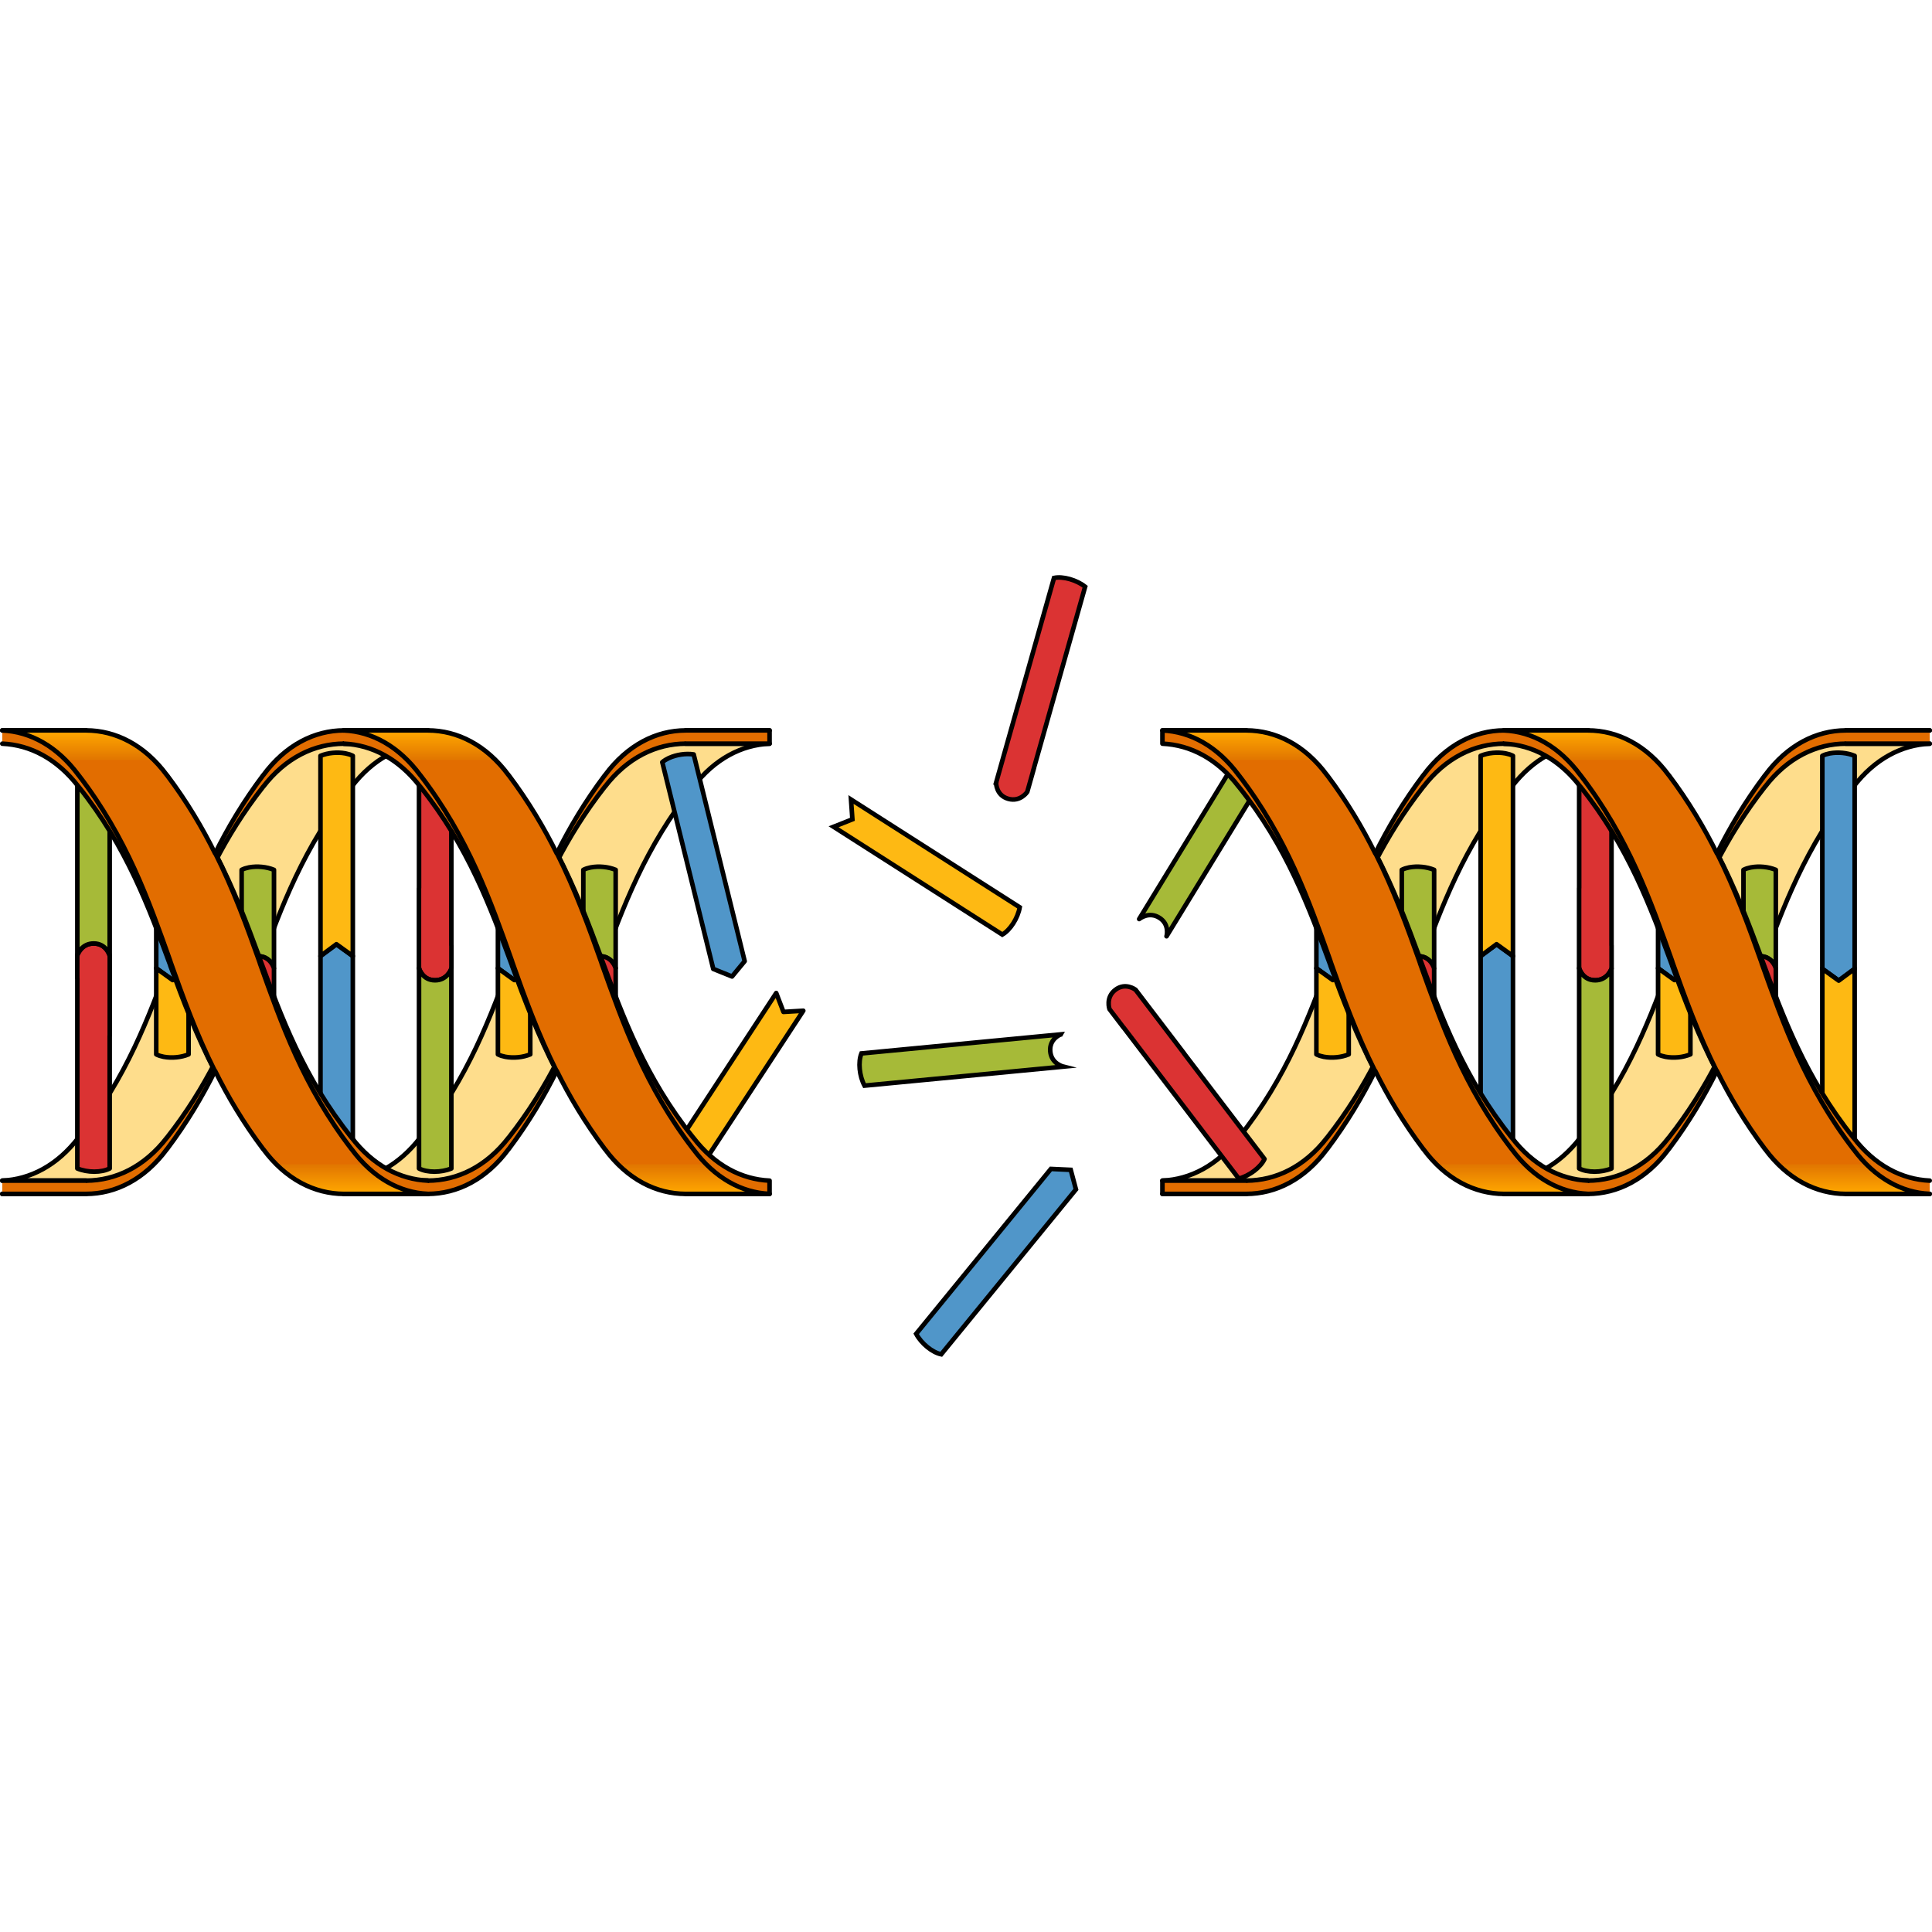 <?xml version="1.0" encoding="utf-8"?>
<!-- Created by: Science Figures, www.sciencefigures.org, Generator: Science Figures Editor -->
<!DOCTYPE svg PUBLIC "-//W3C//DTD SVG 1.1//EN" "http://www.w3.org/Graphics/SVG/1.1/DTD/svg11.dtd">
<svg version="1.1" id="Layer_1" xmlns="http://www.w3.org/2000/svg" xmlns:xlink="http://www.w3.org/1999/xlink" 
	 width="800px" height="800px" viewBox="0 0 422.011 170.737" enable-background="new 0 0 422.011 170.737"
	 xml:space="preserve">
<g>
	<g>
		<g>
			<path fill="#E26D00" d="M75.135,135.149c6.115-0.281,11.984-3.445,16.664-9.781h0.012c10.527-13.697,15.314-27.395,20.039-40.652
				h-0.02c2.82-7.953,5.74-15.994,9.775-24.033l0.021,47.572c-2.744,5.549-6.184,11.369-10.516,17.113h-0.016
				c-4.896,6.629-11.219,9.768-17.633,9.781H75.135z"/>
			<path fill="none" stroke="#000000" stroke-linecap="round" stroke-linejoin="round" stroke-miterlimit="10" d="M75.135,135.149
				c6.115-0.281,11.984-3.445,16.664-9.781h0.012c10.527-13.697,15.314-27.395,20.039-40.652h-0.02
				c2.82-7.953,5.74-15.994,9.775-24.033l0.021,47.572c-2.744,5.549-6.184,11.369-10.516,17.113h-0.016
				c-4.896,6.629-11.219,9.768-17.633,9.781H75.135z"/>
			<path fill="#FEDD8C" d="M75.135,132.249c6.115-0.271,11.984-3.313,16.664-9.402h0.012c10.527-13.166,15.314-26.332,20.039-39.074
				h-0.02c2.82-7.646,5.74-15.373,9.775-23.102l0.021,45.726c-2.744,5.334-6.184,10.93-10.516,16.449h-0.016
				c-4.896,6.373-11.219,9.389-17.633,9.402H75.135z"/>
			<path fill="none" stroke="#000000" stroke-linecap="round" stroke-linejoin="round" stroke-miterlimit="10" d="M75.135,132.249
				c6.115-0.271,11.984-3.313,16.664-9.402h0.012c10.527-13.166,15.314-26.332,20.039-39.074h-0.02
				c2.82-7.646,5.74-15.373,9.775-23.102l0.021,45.726c-2.744,5.334-6.184,10.93-10.516,16.449h-0.016
				c-4.896,6.373-11.219,9.389-17.633,9.402H75.135z"/>
			<rect x="75.135" y="132.249" fill="#E26D00" width="18.328" height="2.9"/>
			<polyline fill="none" stroke="#000000" stroke-linecap="round" stroke-linejoin="round" stroke-miterlimit="10" points="
				93.463,132.249 75.135,132.249 75.135,135.149 93.463,135.149 			"/>
		</g>
		<g>
			<path fill="#E26D00" d="M93.463,33.906c-6.115,0.283-11.984,3.447-16.664,9.781h-0.012C66.26,57.386,61.473,71.083,56.748,84.339
				h0.02c-2.82,7.955-5.74,15.994-9.775,24.035l-0.021-47.572c2.744-5.551,6.184-11.371,10.516-17.115h0.016
				c4.896-6.629,11.219-9.766,17.633-9.781H93.463z"/>
			<path fill="none" stroke="#000000" stroke-linecap="round" stroke-linejoin="round" stroke-miterlimit="10" d="M93.463,33.906
				c-6.115,0.283-11.984,3.447-16.664,9.781h-0.012C66.26,57.386,61.473,71.083,56.748,84.339h0.02
				c-2.82,7.955-5.74,15.994-9.775,24.035l-0.021-47.572c2.744-5.551,6.184-11.371,10.516-17.115h0.016
				c4.896-6.629,11.219-9.766,17.633-9.781H93.463z"/>
			<path fill="#FEDD8C" d="M93.463,36.806c-6.115,0.271-11.984,3.313-16.664,9.402h-0.012C66.26,59.375,61.473,72.541,56.748,85.285
				h0.02c-2.82,7.644-5.74,15.373-9.775,23.101L46.971,62.66c2.744-5.336,6.184-10.929,10.516-16.451h0.016
				c4.896-6.371,11.219-9.389,17.633-9.402H93.463z"/>
			<path fill="none" stroke="#000000" stroke-linecap="round" stroke-linejoin="round" stroke-miterlimit="10" d="M93.463,36.806
				c-6.115,0.271-11.984,3.313-16.664,9.402h-0.012C66.26,59.375,61.473,72.541,56.748,85.285h0.02
				c-2.82,7.644-5.74,15.373-9.775,23.101L46.971,62.66c2.744-5.336,6.184-10.929,10.516-16.451h0.016
				c4.896-6.371,11.219-9.389,17.633-9.402H93.463z"/>
			<rect x="75.135" y="33.906" fill="#E26D00" width="18.328" height="2.9"/>
			<polyline fill="none" stroke="#000000" stroke-linecap="round" stroke-linejoin="round" stroke-miterlimit="10" points="
				75.135,36.806 93.463,36.806 93.463,33.906 75.135,33.906 			"/>
		</g>
		<g>
			<g>
				<g>
					<path fill="#A6BA38" d="M56.365,83.236c-2.76,0-3.584,2.586-3.584,2.586c0-14.807,0-6.648,0-21.455
						c0.229-0.119,0.479-0.223,0.744-0.311c0.045-0.016,0.096-0.023,0.143-0.037c0.23-0.07,0.469-0.135,0.719-0.184
						c0.023-0.004,0.047-0.006,0.07-0.01c1.695-0.312,3.775-0.137,5.391,0.541c0,14.838,0,6.617,0,21.455
						C59.848,85.822,59.125,83.236,56.365,83.236z"/>
				</g>
				<g>
					<path fill="none" stroke="#000000" stroke-linecap="round" stroke-linejoin="round" stroke-miterlimit="10" d="M56.365,83.236
						c-2.76,0-3.584,2.586-3.584,2.586c0-14.807,0-6.648,0-21.455c0.229-0.119,0.479-0.223,0.744-0.311
						c0.045-0.016,0.096-0.023,0.143-0.037c0.23-0.07,0.469-0.135,0.719-0.184c0.023-0.004,0.047-0.006,0.07-0.01
						c1.695-0.312,3.775-0.137,5.391,0.541c0,14.838,0,6.617,0,21.455C59.848,85.822,59.125,83.236,56.365,83.236z"/>
				</g>
			</g>
			<g>
				<path fill="#DB3333" d="M59.82,85.845v-0.047c0,0-0.721-2.586-3.48-2.586s-3.584,2.586-3.584,2.586v6.345h0.029
					c0,6.832,0-0.107,0,12.531c2.209,0.926,5.299,0.926,7.066,0c0-14.807,0-4.023,0-18.83H59.82z"/>
				<path fill="none" stroke="#000000" stroke-linecap="round" stroke-linejoin="round" stroke-miterlimit="10" d="M59.82,85.845
					v-0.047c0,0-0.721-2.586-3.48-2.586s-3.584,2.586-3.584,2.586v6.345h0.029c0,6.832,0-0.107,0,12.531
					c2.209,0.926,5.299,0.926,7.066,0c0-14.807,0-4.023,0-18.83H59.82z"/>
			</g>
		</g>
		<g>
			<g>
				<g>
					<path fill="#5096C9" d="M77.068,83.199l-3.584-2.586l-3.48,2.586c0,14.837,0,31.675,0,46.513c2.209,0.926,5.299,0.926,7.064,0
						C77.068,114.905,77.068,98.005,77.068,83.199z"/>
				</g>
				<path fill="none" stroke="#000000" stroke-linecap="round" stroke-linejoin="round" stroke-miterlimit="10" d="M75.393,130.253
					c0.025-0.006,0.049-0.006,0.07-0.012c0.252-0.049,0.49-0.111,0.721-0.182c0.045-0.014,0.096-0.023,0.141-0.037
					c0.268-0.09,0.518-0.191,0.744-0.311c0-14.807,0-31.707,0-46.513l-3.584-2.586l-3.48,2.586c0,14.837,0,31.675,0,46.513
					C71.617,130.388,73.699,130.563,75.393,130.253z"/>
			</g>
			<g>
				<g>
					<path fill="#FEB913" d="M77.068,83.199l-3.584-2.586l-3.48,2.586c0-14.838,0-28.898,0-43.736c2.209-0.926,5.299-0.926,7.064,0
						C77.068,54.269,77.068,68.392,77.068,83.199z"/>
				</g>
				<path fill="none" stroke="#000000" stroke-linecap="round" stroke-linejoin="round" stroke-miterlimit="10" d="M73.484,80.613
					l3.584,2.586c0-14.807,0-28.93,0-43.736c-0.227-0.119-0.477-0.223-0.744-0.311c-0.045-0.016-0.096-0.023-0.141-0.037
					c-0.23-0.07-0.469-0.134-0.721-0.184c-0.021-0.004-0.045-0.006-0.07-0.01c-1.693-0.313-3.775-0.137-5.389,0.541
					c0,14.838,0,28.898,0,43.736L73.484,80.613z"/>
			</g>
		</g>
		<path fill="#E26D00" d="M76.799,122.849h-0.012C66.26,109.683,61.473,96.517,56.748,83.773h0.02
			c-2.82-7.645-5.74-15.373-9.775-23.102l-0.021,45.726c2.744,5.336,6.184,10.93,10.516,16.451h0.016
			c4.896,6.371,11.219,9.389,17.633,9.402v2.9h18.328v-2.9C87.348,131.979,81.479,128.938,76.799,122.849z"/>
		<path fill="none" stroke="#000000" stroke-linecap="round" stroke-linejoin="round" stroke-miterlimit="10" d="M93.463,132.251
			c-6.115-0.271-11.984-3.313-16.664-9.402h-0.012C66.26,109.683,61.473,96.517,56.748,83.773h0.02
			c-2.82-7.645-5.74-15.373-9.775-23.102l-0.021,45.726c2.744,5.336,6.184,10.93,10.516,16.451h0.016
			c4.896,6.371,11.219,9.389,17.633,9.402v2.9h18.328"/>
		<g>
			<g>
				<path fill="#E26D00" d="M168.098,33.906c-6.115,0.283-11.984,3.447-16.664,9.781h-0.012
					c-10.527,13.699-15.314,27.396-20.039,40.652h0.02c-2.82,7.955-5.74,15.994-9.775,24.035l-0.021-47.572
					c2.744-5.551,6.184-11.371,10.516-17.115h0.016c4.896-6.629,11.219-9.766,17.633-9.781H168.098z"/>
				<path fill="none" stroke="#000000" stroke-linecap="round" stroke-linejoin="round" stroke-miterlimit="10" d="M168.098,33.906
					c-6.115,0.283-11.984,3.447-16.664,9.781h-0.012c-10.527,13.699-15.314,27.396-20.039,40.652h0.02
					c-2.82,7.955-5.74,15.994-9.775,24.035l-0.021-47.572c2.744-5.551,6.184-11.371,10.516-17.115h0.016
					c4.896-6.629,11.219-9.766,17.633-9.781H168.098z"/>
				<path fill="#FEDD8C" d="M168.098,36.806c-6.115,0.271-11.984,3.313-16.664,9.402h-0.012
					c-10.527,13.166-15.314,26.332-20.039,39.076h0.02c-2.82,7.644-5.74,15.373-9.775,23.101l-0.021-45.726
					c2.744-5.336,6.184-10.929,10.516-16.451h0.016c4.896-6.371,11.219-9.389,17.633-9.402H168.098z"/>
				<path fill="none" stroke="#000000" stroke-linecap="round" stroke-linejoin="round" stroke-miterlimit="10" d="M168.098,36.806
					c-6.115,0.271-11.984,3.313-16.664,9.402h-0.012c-10.527,13.166-15.314,26.332-20.039,39.076h0.02
					c-2.82,7.644-5.74,15.373-9.775,23.101l-0.021-45.726c2.744-5.336,6.184-10.929,10.516-16.451h0.016
					c4.896-6.371,11.219-9.389,17.633-9.402H168.098z"/>
				<rect x="149.77" y="33.906" fill="#E26D00" width="18.328" height="2.9"/>
				<polyline fill="none" stroke="#000000" stroke-linecap="round" stroke-linejoin="round" stroke-miterlimit="10" points="
					149.77,36.806 168.098,36.806 168.098,33.906 149.77,33.906 				"/>
			</g>
			<g>
				<g>
					<path fill="#5096C9" d="M155.8,86.01l4.099,1.652l2.763-3.344c-3.553-14.407-7.583-30.755-11.136-45.161
						c-2.366-0.37-5.366,0.37-6.861,1.692C148.209,55.225,152.255,71.633,155.8,86.01z"/>
				</g>
				<path fill="none" stroke="#000000" stroke-linecap="round" stroke-linejoin="round" stroke-miterlimit="10" d="M146.162,39.922
					c-0.021,0.009-0.044,0.017-0.066,0.026c-0.23,0.107-0.446,0.227-0.653,0.351c-0.042,0.024-0.09,0.044-0.13,0.07
					c-0.236,0.148-0.455,0.309-0.648,0.479c3.545,14.376,7.591,30.785,11.136,45.161l4.099,1.652l2.763-3.344
					c-3.553-14.407-7.583-30.755-11.136-45.161C149.795,38.885,147.733,39.213,146.162,39.922z"/>
			</g>
			<g>
				<g>
					<path fill="#FEB913" d="M169.551,91.271l1.583,4.127l4.33-0.258c-8.126,12.416-15.827,24.18-23.953,36.594
						c-2.356-0.436-4.94-2.127-5.913-3.869C153.707,115.476,161.441,103.659,169.551,91.271z"/>
				</g>
				<path fill="none" stroke="#000000" stroke-linecap="round" stroke-linejoin="round" stroke-miterlimit="10" d="M171.134,95.397
					l-1.583-4.127c-8.109,12.389-15.844,24.205-23.953,36.594c0.127,0.225,0.279,0.447,0.453,0.668
					c0.029,0.035,0.066,0.07,0.099,0.107c0.154,0.186,0.318,0.37,0.502,0.547c0.017,0.018,0.034,0.031,0.053,0.049
					c1.247,1.189,3.085,2.18,4.807,2.498c8.126-12.414,15.827-24.178,23.953-36.594L171.134,95.397z"/>
			</g>
			<g>
				<g>
					<g>
						<g>
							<path fill="#A6BA38" d="M131,83.236c-2.76,0-3.584,2.586-3.584,2.586c0-14.807,0-6.648,0-21.455
								c0.229-0.119,0.479-0.223,0.744-0.311c0.045-0.016,0.096-0.023,0.143-0.037c0.23-0.07,0.469-0.135,0.719-0.184
								c0.023-0.004,0.047-0.006,0.07-0.01c1.695-0.312,3.775-0.137,5.391,0.541c0,14.838,0,6.617,0,21.455
								C134.482,85.822,133.76,83.236,131,83.236z"/>
						</g>
						<g>
							<path fill="none" stroke="#000000" stroke-linecap="round" stroke-linejoin="round" stroke-miterlimit="10" d="M131,83.236
								c-2.76,0-3.584,2.586-3.584,2.586c0-14.807,0-6.648,0-21.455c0.229-0.119,0.479-0.223,0.744-0.311
								c0.045-0.016,0.096-0.023,0.143-0.037c0.23-0.07,0.469-0.135,0.719-0.184c0.023-0.004,0.047-0.006,0.07-0.01
								c1.695-0.312,3.775-0.137,5.391,0.541c0,14.838,0,6.617,0,21.455C134.482,85.822,133.76,83.236,131,83.236z"/>
						</g>
					</g>
					<g>
						<path fill="#DB3333" d="M134.455,85.845v-0.047c0,0-0.721-2.586-3.48-2.586s-3.584,2.586-3.584,2.586v6.345h0.029
							c0,6.832,0-0.107,0,12.531c2.209,0.926,5.299,0.926,7.066,0c0-14.807,0-4.023,0-18.83H134.455z"/>
						<path fill="none" stroke="#000000" stroke-linecap="round" stroke-linejoin="round" stroke-miterlimit="10" d="
							M134.455,85.845v-0.047c0,0-0.721-2.586-3.48-2.586s-3.584,2.586-3.584,2.586v6.345h0.029c0,6.832,0-0.107,0,12.531
							c2.209,0.926,5.299,0.926,7.066,0c0-14.807,0-4.023,0-18.83H134.455z"/>
					</g>
				</g>
			</g>
			<g>
				<path fill="#E26D00" d="M151.434,122.849h-0.012c-10.527-13.166-15.314-26.332-20.039-39.076h0.02
					c-2.82-7.645-5.74-15.373-9.775-23.102l-0.021,45.726c2.744,5.336,6.184,10.93,10.516,16.451h0.016
					c4.896,6.371,11.219,9.389,17.633,9.402v2.9h18.328v-2.9C161.982,131.979,156.113,128.938,151.434,122.849z"/>
				<path fill="none" stroke="#000000" stroke-linecap="round" stroke-linejoin="round" stroke-miterlimit="10" d="M168.098,135.151
					H149.77v-2.9c-6.414-0.014-12.736-3.031-17.633-9.402h-0.016c-4.332-5.521-7.771-11.115-10.516-16.451l0.021-45.726
					c4.035,7.729,6.955,15.457,9.775,23.102h-0.02c4.725,12.744,9.512,25.91,20.039,39.076h0.012
					c4.68,6.09,10.549,9.131,16.664,9.402V135.151"/>
			</g>
		</g>
		<g>
			<path fill="#E26D00" d="M0.5,135.149c6.115-0.281,11.984-3.445,16.664-9.781h0.012c10.527-13.697,15.314-27.395,20.039-40.652
				h-0.02c2.82-7.953,5.74-15.994,9.775-24.033l0.021,47.572c-2.744,5.549-6.184,11.369-10.516,17.113h-0.016
				c-4.896,6.629-11.219,9.768-17.633,9.781H0.5z"/>
			<path fill="none" stroke="#000000" stroke-linecap="round" stroke-linejoin="round" stroke-miterlimit="10" d="M0.5,135.149
				c6.115-0.281,11.984-3.445,16.664-9.781h0.012c10.527-13.697,15.314-27.395,20.039-40.652h-0.02
				c2.82-7.953,5.74-15.994,9.775-24.033l0.021,47.572c-2.744,5.549-6.184,11.369-10.516,17.113h-0.016
				c-4.896,6.629-11.219,9.768-17.633,9.781H0.5z"/>
			<path fill="#FEDD8C" d="M0.5,132.249c6.115-0.271,11.984-3.313,16.664-9.402h0.012c10.527-13.166,15.314-26.332,20.039-39.074
				h-0.02c2.82-7.646,5.74-15.373,9.775-23.102l0.021,45.726c-2.744,5.334-6.184,10.93-10.516,16.449h-0.016
				c-4.896,6.373-11.219,9.389-17.633,9.402H0.5z"/>
			<path fill="none" stroke="#000000" stroke-linecap="round" stroke-linejoin="round" stroke-miterlimit="10" d="M0.5,132.249
				c6.115-0.271,11.984-3.313,16.664-9.402h0.012c10.527-13.166,15.314-26.332,20.039-39.074h-0.02
				c2.82-7.646,5.74-15.373,9.775-23.102l0.021,45.726c-2.744,5.334-6.184,10.93-10.516,16.449h-0.016
				c-4.896,6.373-11.219,9.389-17.633,9.402H0.5z"/>
			<rect x="0.5" y="132.249" fill="#E26D00" width="18.328" height="2.9"/>
			<path fill="#DB3333" d="M23.975,83.082h-0.016l-0.016-0.012v-0.035c0,0-0.723-2.586-3.482-2.586s-3.584,2.586-3.584,2.586v5.029
				h0.016c0,13.551,0,28.328,0,41.531c2.209,0.926,5.299,0.926,7.066,0c0-9.191,0-19.189,0-28.994
				c0.004-0.002,0.01-0.004,0.016-0.006C23.975,85.789,23.975,97.888,23.975,83.082z"/>
			<path fill="none" stroke="#000000" stroke-linecap="round" stroke-linejoin="round" stroke-miterlimit="10" d="M23.975,83.082
				h-0.016l-0.016-0.012v-0.035c0,0-0.723-2.586-3.482-2.586s-3.584,2.586-3.584,2.586v5.029h0.016c0,13.551,0,28.328,0,41.531
				c2.209,0.926,5.299,0.926,7.066,0c0-9.191,0-19.189,0-28.994c0.004-0.002,0.01-0.004,0.016-0.006
				C23.975,85.789,23.975,97.888,23.975,83.082z"/>
			<path fill="#A6BA38" d="M20.461,80.449c2.76,0,3.482,2.586,3.482,2.586v0.035l0.016,0.012c0-14.807,0-28.93,0-43.736
				c-1.768-0.926-4.857-0.926-7.066,0c0,14.807,0,28.84,0,43.645C17.012,82.662,17.906,80.449,20.461,80.449z"/>
			<path fill="none" stroke="#000000" stroke-linecap="round" stroke-linejoin="round" stroke-miterlimit="10" d="M20.461,80.449
				c2.76,0,3.482,2.586,3.482,2.586v0.035l0.016,0.012c0-14.807,0-28.93,0-43.736c-1.768-0.926-4.857-0.926-7.066,0
				c0,14.807,0,28.84,0,43.645C17.012,82.662,17.906,80.449,20.461,80.449z"/>
			
				<line fill="none" stroke="#000000" stroke-linecap="round" stroke-linejoin="round" stroke-miterlimit="10" x1="0.5" y1="135.149" x2="18.828" y2="135.149"/>
			
				<line fill="none" stroke="#000000" stroke-linecap="round" stroke-linejoin="round" stroke-miterlimit="10" x1="18.828" y1="132.249" x2="0.5" y2="132.249"/>
		</g>
		<g>
			<g>
				<g>
					<path fill="#5096C9" d="M34.127,85.859l3.584,2.585l3.48-2.585c0-14.838,0-6.578,0-21.416c-2.209-0.926-5.299-0.926-7.064,0
						C34.127,79.25,34.127,71.052,34.127,85.859z"/>
				</g>
				<path fill="none" stroke="#000000" stroke-linecap="round" stroke-linejoin="round" stroke-miterlimit="10" d="M35.803,63.902
					c-0.023,0.006-0.049,0.006-0.07,0.012c-0.252,0.049-0.49,0.111-0.721,0.182c-0.045,0.014-0.096,0.023-0.141,0.037
					c-0.268,0.09-0.518,0.191-0.744,0.311c0,14.807,0,6.609,0,21.416l3.584,2.585l3.48-2.585c0-14.838,0-6.578,0-21.416
					C39.578,63.767,37.496,63.591,35.803,63.902z"/>
			</g>
			<g>
				<g>
					<path fill="#FEB913" d="M34.127,85.859l3.584,2.585l3.48-2.585c0,14.837,0,3.97,0,18.808c-2.209,0.926-5.299,0.926-7.064,0
						C34.127,89.86,34.127,100.665,34.127,85.859z"/>
				</g>
				<path fill="none" stroke="#000000" stroke-linecap="round" stroke-linejoin="round" stroke-miterlimit="10" d="M37.711,88.444
					l-3.584-2.585c0,14.806,0,4.001,0,18.808c0.227,0.119,0.477,0.221,0.744,0.311c0.045,0.014,0.096,0.023,0.141,0.037
					c0.23,0.07,0.469,0.135,0.721,0.182c0.021,0.006,0.047,0.008,0.07,0.012c1.693,0.313,3.775,0.135,5.389-0.541
					c0-14.838,0-3.971,0-18.808L37.711,88.444z"/>
			</g>
		</g>
		<path fill="#E26D00" d="M17.164,46.208h0.012C27.703,59.375,32.49,72.541,37.215,85.283h-0.02
			c2.82,7.646,5.74,15.373,9.775,23.101l0.021-45.726c-2.744-5.334-6.184-10.93-10.516-16.449h-0.016
			c-4.896-6.373-11.219-9.389-17.633-9.402v-2.9H0.5v2.9C6.615,37.078,12.484,40.119,17.164,46.208z"/>
		<path fill="none" stroke="#000000" stroke-linecap="round" stroke-linejoin="round" stroke-miterlimit="10" d="M0.5,33.906"/>
		<path fill="none" stroke="#000000" stroke-linecap="round" stroke-linejoin="round" stroke-miterlimit="10" d="M0.5,33.906h18.328
			v2.9c6.414,0.014,12.736,3.029,17.633,9.402h0.016c4.332,5.52,7.771,11.115,10.516,16.449l-0.021,45.726
			c-4.035-7.729-6.955-15.455-9.775-23.101h0.02c-4.725-12.742-9.512-25.908-20.039-39.074h-0.012
			c-4.68-6.09-10.549-9.131-16.664-9.402"/>
		<path fill="#DB3333" d="M91.512,85.859h0.016l0.016,0.012v0.035c0,0,0.721,2.585,3.48,2.585s3.584-2.585,3.584-2.585v-5.029
			h-0.016c0-13.553,0-28.33,0-41.531c-2.209-0.926-5.299-0.926-7.064,0c0,9.191,0,19.189,0,28.992
			c-0.006,0.004-0.012,0.004-0.016,0.008C91.512,83.152,91.512,71.052,91.512,85.859z"/>
		<path fill="none" stroke="#000000" stroke-linecap="round" stroke-linejoin="round" stroke-miterlimit="10" d="M91.512,85.859
			h0.016l0.016,0.012v0.035c0,0,0.721,2.585,3.48,2.585s3.584-2.585,3.584-2.585v-5.029h-0.016c0-13.553,0-28.33,0-41.531
			c-2.209-0.926-5.299-0.926-7.064,0c0,9.191,0,19.189,0,28.992c-0.006,0.004-0.012,0.004-0.016,0.008
			C91.512,83.152,91.512,71.052,91.512,85.859z"/>
		<path fill="#A6BA38" d="M95.023,88.491c-2.76,0-3.48-2.585-3.48-2.585v-0.035l-0.016-0.012c0,14.806,0,28.929,0,43.736
			c1.766,0.926,4.855,0.926,7.064,0c0-14.809,0-28.842,0-43.646C98.475,86.277,97.58,88.491,95.023,88.491z"/>
		<path fill="none" stroke="#000000" stroke-linecap="round" stroke-linejoin="round" stroke-miterlimit="10" d="M95.023,88.491
			c-2.76,0-3.48-2.585-3.48-2.585v-0.035l-0.016-0.012c0,14.806,0,28.929,0,43.736c1.766,0.926,4.855,0.926,7.064,0
			c0-14.809,0-28.842,0-43.646C98.475,86.277,97.58,88.491,95.023,88.491z"/>
		<g>
			<g>
				<g>
					<path fill="#5096C9" d="M108.762,85.859l3.584,2.585l3.48-2.585c0-14.838,0-6.578,0-21.416c-2.209-0.926-5.299-0.926-7.064,0
						C108.762,79.25,108.762,71.052,108.762,85.859z"/>
				</g>
				<path fill="none" stroke="#000000" stroke-linecap="round" stroke-linejoin="round" stroke-miterlimit="10" d="M110.438,63.902
					c-0.023,0.006-0.049,0.006-0.07,0.012c-0.252,0.049-0.49,0.111-0.721,0.182c-0.045,0.014-0.096,0.023-0.141,0.037
					c-0.268,0.09-0.518,0.191-0.744,0.311c0,14.807,0,6.609,0,21.416l3.584,2.585l3.48-2.585c0-14.838,0-6.578,0-21.416
					C114.213,63.767,112.131,63.591,110.438,63.902z"/>
			</g>
			<g>
				<g>
					<path fill="#FEB913" d="M108.762,85.859l3.584,2.585l3.48-2.585c0,14.837,0,3.97,0,18.808c-2.209,0.926-5.299,0.926-7.064,0
						C108.762,89.86,108.762,100.665,108.762,85.859z"/>
				</g>
				<path fill="none" stroke="#000000" stroke-linecap="round" stroke-linejoin="round" stroke-miterlimit="10" d="M112.346,88.444
					l-3.584-2.585c0,14.806,0,4.001,0,18.808c0.227,0.119,0.477,0.221,0.744,0.311c0.045,0.014,0.096,0.023,0.141,0.037
					c0.23,0.07,0.469,0.135,0.721,0.182c0.021,0.006,0.047,0.008,0.07,0.012c1.693,0.313,3.775,0.135,5.389-0.541
					c0-14.838,0-3.971,0-18.808L112.346,88.444z"/>
			</g>
		</g>
		<g>
			<path fill="#E26D00" d="M91.799,46.208h0.012c10.527,13.166,15.314,26.332,20.039,39.074h-0.02
				c2.82,7.646,5.74,15.373,9.775,23.101l0.021-45.726c-2.744-5.334-6.184-10.93-10.516-16.449h-0.016
				c-4.896-6.373-11.219-9.389-17.633-9.402v-2.9H75.135v2.9C81.25,37.078,87.119,40.119,91.799,46.208z"/>
			<path fill="none" stroke="#000000" stroke-linecap="round" stroke-linejoin="round" stroke-miterlimit="10" d="M75.135,36.806
				c6.115,0.271,11.984,3.313,16.664,9.402h0.012c10.527,13.166,15.314,26.332,20.039,39.074h-0.02
				c2.82,7.646,5.74,15.373,9.775,23.101l0.021-45.726c-2.744-5.334-6.184-10.93-10.516-16.449h-0.016
				c-4.896-6.373-11.219-9.389-17.633-9.402v-2.9H75.135"/>
		</g>
		<path fill="#E26D00" d="M76.799,125.37h-0.012C66.26,111.671,61.473,97.974,56.748,84.718h0.02
			c-2.82-7.955-5.74-15.994-9.775-24.035V60.8c-2.744-5.549-6.184-11.369-10.516-17.113h-0.016
			c-4.896-6.629-11.219-9.768-17.633-9.781H0.5c6.115,0.281,11.984,3.445,16.664,9.781h0.012
			C27.703,57.384,32.49,71.082,37.215,84.339h-0.02c2.82,7.953,5.74,15.994,9.775,24.033v-0.117
			c2.744,5.551,6.184,11.371,10.516,17.115h0.016c4.896,6.629,11.219,9.766,17.633,9.781h18.328
			C87.348,134.868,81.479,131.704,76.799,125.37z"/>
		<linearGradient id="SVGID_1_" gradientUnits="userSpaceOnUse" x1="76.913" y1="134.927" x2="76.913" y2="128.935">
			<stop  offset="0" style="stop-color:#FFA700"/>
			<stop  offset="1" style="stop-color:#E27700"/>
		</linearGradient>
		<path fill="url(#SVGID_1_)" d="M75.135,135.151h18.328c-4.93-0.229-9.697-2.332-13.813-6.455H60.363
			C64.744,133.054,69.908,135.14,75.135,135.151z"/>
		
			<linearGradient id="SVGID_2_" gradientUnits="userSpaceOnUse" x1="3596.774" y1="1218.042" x2="3596.774" y2="1212.052" gradientTransform="matrix(-1 0 0 -1 3613.824 1252.174)">
			<stop  offset="0" style="stop-color:#FFA700"/>
			<stop  offset="1" style="stop-color:#E27700"/>
		</linearGradient>
		<path fill="url(#SVGID_2_)" d="M18.828,33.906H0.5c4.93,0.227,9.697,2.33,13.813,6.453H33.6
			C29.219,36.003,24.055,33.917,18.828,33.906z"/>
		<path fill="none" stroke="#000000" stroke-linecap="round" stroke-linejoin="round" stroke-miterlimit="10" d="M76.799,125.37
			h-0.012C66.26,111.671,61.473,97.974,56.748,84.718h0.02c-2.82-7.955-5.74-15.994-9.775-24.035V60.8
			c-2.744-5.549-6.184-11.369-10.516-17.113h-0.016c-4.896-6.629-11.219-9.768-17.633-9.781H0.5
			c6.115,0.281,11.984,3.445,16.664,9.781h0.012C27.703,57.384,32.49,71.082,37.215,84.339h-0.02
			c2.82,7.953,5.74,15.994,9.775,24.033v-0.117c2.744,5.551,6.184,11.371,10.516,17.115h0.016
			c4.896,6.629,11.219,9.766,17.633,9.781h18.328C87.348,134.868,81.479,131.704,76.799,125.37z"/>
		<path fill="#E26D00" d="M151.434,125.37h-0.012c-10.527-13.699-15.314-27.396-20.039-40.652h0.02
			c-2.82-7.955-5.74-15.994-9.775-24.035V60.8c-2.744-5.549-6.184-11.369-10.516-17.113h-0.016
			c-4.896-6.629-11.219-9.768-17.633-9.781H75.135c6.115,0.281,11.984,3.445,16.664,9.781h0.012
			c10.527,13.697,15.314,27.395,20.039,40.652h-0.02c2.82,7.953,5.74,15.994,9.775,24.033v-0.117
			c2.744,5.551,6.184,11.371,10.516,17.115h0.016c4.896,6.629,11.219,9.766,17.633,9.781h18.328
			C161.982,134.868,156.113,131.704,151.434,125.37z"/>
		<linearGradient id="SVGID_3_" gradientUnits="userSpaceOnUse" x1="151.548" y1="134.927" x2="151.548" y2="128.935">
			<stop  offset="0" style="stop-color:#FFA700"/>
			<stop  offset="1" style="stop-color:#E27700"/>
		</linearGradient>
		<path fill="url(#SVGID_3_)" d="M149.77,135.151h18.328c-4.93-0.229-9.697-2.332-13.813-6.455h-19.287
			C139.379,133.054,144.543,135.14,149.77,135.151z"/>
		
			<linearGradient id="SVGID_4_" gradientUnits="userSpaceOnUse" x1="3522.14" y1="1218.042" x2="3522.14" y2="1212.052" gradientTransform="matrix(-1 0 0 -1 3613.824 1252.174)">
			<stop  offset="0" style="stop-color:#FFA700"/>
			<stop  offset="1" style="stop-color:#E27700"/>
		</linearGradient>
		<path fill="url(#SVGID_4_)" d="M93.463,33.906H75.135c4.93,0.227,9.697,2.33,13.813,6.453h19.287
			C103.854,36.003,98.689,33.917,93.463,33.906z"/>
		<path fill="none" stroke="#000000" stroke-linecap="round" stroke-linejoin="round" stroke-miterlimit="10" d="M151.434,125.37
			h-0.012c-10.527-13.699-15.314-27.396-20.039-40.652h0.02c-2.82-7.955-5.74-15.994-9.775-24.035V60.8
			c-2.744-5.549-6.184-11.369-10.516-17.113h-0.016c-4.896-6.629-11.219-9.768-17.633-9.781H75.135
			c6.115,0.281,11.984,3.445,16.664,9.781h0.012c10.527,13.697,15.314,27.395,20.039,40.652h-0.02
			c2.82,7.953,5.74,15.994,9.775,24.033v-0.117c2.744,5.551,6.184,11.371,10.516,17.115h0.016
			c4.896,6.629,11.219,9.766,17.633,9.781h18.328C161.982,134.868,156.113,131.704,151.434,125.37z"/>
	</g>
	<g>
		<g>
			<path fill="#E26D00" d="M328.548,135.149c6.115-0.281,11.984-3.445,16.664-9.781h0.012
				c10.527-13.697,15.314-27.395,20.039-40.652h-0.02c2.82-7.953,5.74-15.994,9.775-24.033l0.021,47.572
				c-2.744,5.549-6.184,11.369-10.516,17.113h-0.016c-4.896,6.629-11.219,9.768-17.633,9.781H328.548z"/>
			<path fill="none" stroke="#000000" stroke-linecap="round" stroke-linejoin="round" stroke-miterlimit="10" d="M328.548,135.149
				c6.115-0.281,11.984-3.445,16.664-9.781h0.012c10.527-13.697,15.314-27.395,20.039-40.652h-0.02
				c2.82-7.953,5.74-15.994,9.775-24.033l0.021,47.572c-2.744,5.549-6.184,11.369-10.516,17.113h-0.016
				c-4.896,6.629-11.219,9.768-17.633,9.781H328.548z"/>
			<path fill="#FEDD8C" d="M328.548,132.249c6.115-0.271,11.984-3.313,16.664-9.402h0.012
				c10.527-13.166,15.314-26.332,20.039-39.074h-0.02c2.82-7.646,5.74-15.373,9.775-23.102l0.021,45.726
				c-2.744,5.334-6.184,10.93-10.516,16.449h-0.016c-4.896,6.373-11.219,9.389-17.633,9.402H328.548z"/>
			<path fill="none" stroke="#000000" stroke-linecap="round" stroke-linejoin="round" stroke-miterlimit="10" d="M328.548,132.249
				c6.115-0.271,11.984-3.313,16.664-9.402h0.012c10.527-13.166,15.314-26.332,20.039-39.074h-0.02
				c2.82-7.646,5.74-15.373,9.775-23.102l0.021,45.726c-2.744,5.334-6.184,10.93-10.516,16.449h-0.016
				c-4.896,6.373-11.219,9.389-17.633,9.402H328.548z"/>
			<rect x="328.548" y="132.249" fill="#E26D00" width="18.328" height="2.9"/>
			<polyline fill="none" stroke="#000000" stroke-linecap="round" stroke-linejoin="round" stroke-miterlimit="10" points="
				346.876,132.249 328.548,132.249 328.548,135.149 346.876,135.149 			"/>
		</g>
		<g>
			<path fill="#E26D00" d="M346.876,33.906c-6.115,0.283-11.984,3.447-16.664,9.781H330.2
				c-10.527,13.699-15.314,27.396-20.039,40.652h0.02c-2.82,7.955-5.74,15.994-9.775,24.035l-0.021-47.572
				c2.744-5.551,6.184-11.371,10.516-17.115h0.016c4.896-6.629,11.219-9.766,17.633-9.781H346.876z"/>
			<path fill="none" stroke="#000000" stroke-linecap="round" stroke-linejoin="round" stroke-miterlimit="10" d="M346.876,33.906
				c-6.115,0.283-11.984,3.447-16.664,9.781H330.2c-10.527,13.699-15.314,27.396-20.039,40.652h0.02
				c-2.82,7.955-5.74,15.994-9.775,24.035l-0.021-47.572c2.744-5.551,6.184-11.371,10.516-17.115h0.016
				c4.896-6.629,11.219-9.766,17.633-9.781H346.876z"/>
			<path fill="#FEDD8C" d="M346.876,36.806c-6.115,0.271-11.984,3.313-16.664,9.402H330.2
				c-10.527,13.166-15.314,26.332-20.039,39.076h0.02c-2.82,7.644-5.74,15.373-9.775,23.101l-0.021-45.726
				c2.744-5.336,6.184-10.929,10.516-16.451h0.016c4.896-6.371,11.219-9.389,17.633-9.402H346.876z"/>
			<path fill="none" stroke="#000000" stroke-linecap="round" stroke-linejoin="round" stroke-miterlimit="10" d="M346.876,36.806
				c-6.115,0.271-11.984,3.313-16.664,9.402H330.2c-10.527,13.166-15.314,26.332-20.039,39.076h0.02
				c-2.82,7.644-5.74,15.373-9.775,23.101l-0.021-45.726c2.744-5.336,6.184-10.929,10.516-16.451h0.016
				c4.896-6.371,11.219-9.389,17.633-9.402H346.876z"/>
			<rect x="328.548" y="33.906" fill="#E26D00" width="18.328" height="2.9"/>
			<polyline fill="none" stroke="#000000" stroke-linecap="round" stroke-linejoin="round" stroke-miterlimit="10" points="
				328.548,36.806 346.876,36.806 346.876,33.906 328.548,33.906 			"/>
		</g>
		<g>
			<g>
				<g>
					<path fill="#A6BA38" d="M309.778,83.236c-2.76,0-3.584,2.586-3.584,2.586c0-14.807,0-6.648,0-21.455
						c0.229-0.119,0.479-0.223,0.744-0.311c0.045-0.016,0.096-0.023,0.143-0.037c0.23-0.07,0.469-0.135,0.719-0.184
						c0.023-0.004,0.047-0.006,0.07-0.01c1.695-0.312,3.775-0.137,5.391,0.541c0,14.838,0,6.617,0,21.455
						C313.261,85.822,312.538,83.236,309.778,83.236z"/>
				</g>
				<g>
					<path fill="none" stroke="#000000" stroke-linecap="round" stroke-linejoin="round" stroke-miterlimit="10" d="M309.778,83.236
						c-2.76,0-3.584,2.586-3.584,2.586c0-14.807,0-6.648,0-21.455c0.229-0.119,0.479-0.223,0.744-0.311
						c0.045-0.016,0.096-0.023,0.143-0.037c0.23-0.07,0.469-0.135,0.719-0.184c0.023-0.004,0.047-0.006,0.07-0.01
						c1.695-0.312,3.775-0.137,5.391,0.541c0,14.838,0,6.617,0,21.455C313.261,85.822,312.538,83.236,309.778,83.236z"/>
				</g>
			</g>
			<g>
				<path fill="#DB3333" d="M313.233,85.845v-0.047c0,0-0.721-2.586-3.48-2.586s-3.584,2.586-3.584,2.586v6.345h0.029
					c0,6.832,0-0.107,0,12.531c2.209,0.926,5.299,0.926,7.066,0c0-14.807,0-4.023,0-18.83H313.233z"/>
				<path fill="none" stroke="#000000" stroke-linecap="round" stroke-linejoin="round" stroke-miterlimit="10" d="M313.233,85.845
					v-0.047c0,0-0.721-2.586-3.48-2.586s-3.584,2.586-3.584,2.586v6.345h0.029c0,6.832,0-0.107,0,12.531
					c2.209,0.926,5.299,0.926,7.066,0c0-14.807,0-4.023,0-18.83H313.233z"/>
			</g>
		</g>
		<g>
			<g>
				<g>
					<path fill="#5096C9" d="M330.481,83.199l-3.584-2.586l-3.48,2.586c0,14.837,0,31.675,0,46.513c2.209,0.926,5.299,0.926,7.064,0
						C330.481,114.905,330.481,98.005,330.481,83.199z"/>
				</g>
				<path fill="none" stroke="#000000" stroke-linecap="round" stroke-linejoin="round" stroke-miterlimit="10" d="M328.806,130.253
					c0.025-0.006,0.049-0.006,0.07-0.012c0.252-0.049,0.49-0.111,0.721-0.182c0.045-0.014,0.096-0.023,0.141-0.037
					c0.268-0.09,0.518-0.191,0.744-0.311c0-14.807,0-31.707,0-46.513l-3.584-2.586l-3.48,2.586c0,14.837,0,31.675,0,46.513
					C325.03,130.388,327.112,130.563,328.806,130.253z"/>
			</g>
			<g>
				<g>
					<path fill="#FEB913" d="M330.481,83.199l-3.584-2.586l-3.48,2.586c0-14.838,0-28.898,0-43.736c2.209-0.926,5.299-0.926,7.064,0
						C330.481,54.269,330.481,68.392,330.481,83.199z"/>
				</g>
				<path fill="none" stroke="#000000" stroke-linecap="round" stroke-linejoin="round" stroke-miterlimit="10" d="M326.897,80.613
					l3.584,2.586c0-14.807,0-28.93,0-43.736c-0.227-0.119-0.477-0.223-0.744-0.311c-0.045-0.016-0.096-0.023-0.141-0.037
					c-0.23-0.07-0.469-0.134-0.721-0.184c-0.021-0.004-0.045-0.006-0.07-0.01c-1.693-0.313-3.775-0.137-5.389,0.541
					c0,14.838,0,28.898,0,43.736L326.897,80.613z"/>
			</g>
		</g>
		<path fill="#E26D00" d="M330.212,122.849H330.2c-10.527-13.166-15.314-26.332-20.039-39.076h0.02
			c-2.82-7.645-5.74-15.373-9.775-23.102l-0.021,45.726c2.744,5.336,6.184,10.93,10.516,16.451h0.016
			c4.896,6.371,11.219,9.389,17.633,9.402v2.9h18.328v-2.9C340.761,131.979,334.892,128.938,330.212,122.849z"/>
		<path fill="none" stroke="#000000" stroke-linecap="round" stroke-linejoin="round" stroke-miterlimit="10" d="M346.876,132.251
			c-6.115-0.271-11.984-3.313-16.664-9.402H330.2c-10.527-13.166-15.314-26.332-20.039-39.076h0.02
			c-2.82-7.645-5.74-15.373-9.775-23.102l-0.021,45.726c2.744,5.336,6.184,10.93,10.516,16.451h0.016
			c4.896,6.371,11.219,9.389,17.633,9.402v2.9h18.328"/>
		<g>
			<g>
				<path fill="#E26D00" d="M421.511,33.906c-6.115,0.283-11.984,3.447-16.664,9.781h-0.012
					c-10.527,13.699-15.314,27.396-20.039,40.652h0.02c-2.82,7.955-5.74,15.994-9.775,24.035l-0.021-47.572
					c2.744-5.551,6.184-11.371,10.516-17.115h0.016c4.896-6.629,11.219-9.766,17.633-9.781H421.511z"/>
				<path fill="none" stroke="#000000" stroke-linecap="round" stroke-linejoin="round" stroke-miterlimit="10" d="M421.511,33.906
					c-6.115,0.283-11.984,3.447-16.664,9.781h-0.012c-10.527,13.699-15.314,27.396-20.039,40.652h0.02
					c-2.82,7.955-5.74,15.994-9.775,24.035l-0.021-47.572c2.744-5.551,6.184-11.371,10.516-17.115h0.016
					c4.896-6.629,11.219-9.766,17.633-9.781H421.511z"/>
				<path fill="#FEDD8C" d="M421.511,36.806c-6.115,0.271-11.984,3.313-16.664,9.402h-0.012
					c-10.527,13.166-15.314,26.332-20.039,39.076h0.02c-2.82,7.644-5.74,15.373-9.775,23.101l-0.021-45.726
					c2.744-5.336,6.184-10.929,10.516-16.451h0.016c4.896-6.371,11.219-9.389,17.633-9.402H421.511z"/>
				<path fill="none" stroke="#000000" stroke-linecap="round" stroke-linejoin="round" stroke-miterlimit="10" d="M421.511,36.806
					c-6.115,0.271-11.984,3.313-16.664,9.402h-0.012c-10.527,13.166-15.314,26.332-20.039,39.076h0.02
					c-2.82,7.644-5.74,15.373-9.775,23.101l-0.021-45.726c2.744-5.336,6.184-10.929,10.516-16.451h0.016
					c4.896-6.371,11.219-9.389,17.633-9.402H421.511z"/>
				<rect x="403.183" y="33.906" fill="#E26D00" width="18.328" height="2.9"/>
				
					<line fill="none" stroke="#000000" stroke-linecap="round" stroke-linejoin="round" stroke-miterlimit="10" x1="421.511" y1="33.906" x2="403.183" y2="33.906"/>
				
					<line fill="none" stroke="#000000" stroke-linecap="round" stroke-linejoin="round" stroke-miterlimit="10" x1="403.183" y1="36.806" x2="421.511" y2="36.806"/>
			</g>
			<g>
				<g>
					<g>
						<path fill="#5096C9" d="M398.052,85.976l3.584,2.585l3.482-2.585c0-14.838,0-31.676,0-46.514
							c-2.209-0.926-5.299-0.926-7.066,0C398.052,54.269,398.052,71.169,398.052,85.976z"/>
					</g>
					<path fill="none" stroke="#000000" stroke-linecap="round" stroke-linejoin="round" stroke-miterlimit="10" d="M399.728,38.921
						c-0.023,0.004-0.047,0.006-0.07,0.01c-0.25,0.049-0.488,0.113-0.719,0.184c-0.047,0.014-0.098,0.021-0.143,0.037
						c-0.266,0.088-0.516,0.191-0.744,0.311c0,14.807,0,31.707,0,46.514l3.584,2.585l3.482-2.585c0-14.838,0-31.676,0-46.514
						C403.503,38.785,401.423,38.609,399.728,38.921z"/>
				</g>
				<g>
					<g>
						<path fill="#FEB913" d="M398.052,85.976l3.584,2.585l3.482-2.585c0,14.837,0,28.898,0,43.736
							c-2.209,0.926-5.299,0.926-7.066,0C398.052,114.905,398.052,100.782,398.052,85.976z"/>
					</g>
					<path fill="none" stroke="#000000" stroke-linecap="round" stroke-linejoin="round" stroke-miterlimit="10" d="M401.636,88.562
						l-3.584-2.585c0,14.806,0,28.929,0,43.736c0.229,0.119,0.479,0.221,0.744,0.311c0.045,0.014,0.096,0.023,0.143,0.037
						c0.23,0.07,0.469,0.135,0.719,0.182c0.023,0.006,0.047,0.008,0.07,0.012c1.695,0.313,3.775,0.135,5.391-0.541
						c0-14.838,0-28.898,0-43.736L401.636,88.562z"/>
				</g>
			</g>
			<g>
				<g>
					<g>
						<g>
							<path fill="#A6BA38" d="M384.413,83.236c-2.76,0-3.584,2.586-3.584,2.586c0-14.807,0-6.648,0-21.455
								c0.229-0.119,0.479-0.223,0.744-0.311c0.045-0.016,0.096-0.023,0.143-0.037c0.23-0.07,0.469-0.135,0.719-0.184
								c0.023-0.004,0.047-0.006,0.07-0.01c1.695-0.312,3.775-0.137,5.391,0.541c0,14.838,0,6.617,0,21.455
								C387.896,85.822,387.173,83.236,384.413,83.236z"/>
						</g>
						<g>
							<path fill="none" stroke="#000000" stroke-linecap="round" stroke-linejoin="round" stroke-miterlimit="10" d="
								M384.413,83.236c-2.76,0-3.584,2.586-3.584,2.586c0-14.807,0-6.648,0-21.455c0.229-0.119,0.479-0.223,0.744-0.311
								c0.045-0.016,0.096-0.023,0.143-0.037c0.23-0.07,0.469-0.135,0.719-0.184c0.023-0.004,0.047-0.006,0.07-0.01
								c1.695-0.312,3.775-0.137,5.391,0.541c0,14.838,0,6.617,0,21.455C387.896,85.822,387.173,83.236,384.413,83.236z"/>
						</g>
					</g>
					<g>
						<path fill="#DB3333" d="M387.868,85.845v-0.047c0,0-0.721-2.586-3.48-2.586s-3.584,2.586-3.584,2.586v6.345h0.029
							c0,6.832,0-0.107,0,12.531c2.209,0.926,5.299,0.926,7.066,0c0-14.807,0-4.023,0-18.83H387.868z"/>
						<path fill="none" stroke="#000000" stroke-linecap="round" stroke-linejoin="round" stroke-miterlimit="10" d="
							M387.868,85.845v-0.047c0,0-0.721-2.586-3.48-2.586s-3.584,2.586-3.584,2.586v6.345h0.029c0,6.832,0-0.107,0,12.531
							c2.209,0.926,5.299,0.926,7.066,0c0-14.807,0-4.023,0-18.83H387.868z"/>
					</g>
				</g>
			</g>
			<g>
				<path fill="#E26D00" d="M404.847,122.849h-0.012c-10.527-13.166-15.314-26.332-20.039-39.076h0.02
					c-2.82-7.645-5.74-15.373-9.775-23.102l-0.021,45.726c2.744,5.336,6.184,10.93,10.516,16.451h0.016
					c4.896,6.371,11.219,9.389,17.633,9.402v2.9h18.328v-2.9C415.396,131.979,409.526,128.938,404.847,122.849z"/>
				<path fill="none" stroke="#000000" stroke-linecap="round" stroke-linejoin="round" stroke-miterlimit="10" d="M421.511,135.151
					"/>
				<path fill="none" stroke="#000000" stroke-linecap="round" stroke-linejoin="round" stroke-miterlimit="10" d="M421.511,135.151
					h-18.328v-2.9c-6.414-0.014-12.736-3.031-17.633-9.402h-0.016c-4.332-5.521-7.771-11.115-10.516-16.451l0.021-45.726
					c4.035,7.729,6.955,15.457,9.775,23.102h-0.02c4.725,12.744,9.512,25.91,20.039,39.076h0.012
					c4.68,6.09,10.549,9.131,16.664,9.402"/>
			</g>
		</g>
		<g>
			<path fill="#E26D00" d="M253.913,135.149c6.115-0.281,11.984-3.445,16.664-9.781h0.012
				c10.527-13.697,15.314-27.395,20.039-40.652h-0.02c2.82-7.953,5.74-15.994,9.775-24.033l0.021,47.572
				c-2.744,5.549-6.184,11.369-10.516,17.113h-0.016c-4.896,6.629-11.219,9.768-17.633,9.781H253.913z"/>
			<path fill="none" stroke="#000000" stroke-linecap="round" stroke-linejoin="round" stroke-miterlimit="10" d="M253.913,135.149
				c6.115-0.281,11.984-3.445,16.664-9.781h0.012c10.527-13.697,15.314-27.395,20.039-40.652h-0.02
				c2.82-7.953,5.74-15.994,9.775-24.033l0.021,47.572c-2.744,5.549-6.184,11.369-10.516,17.113h-0.016
				c-4.896,6.629-11.219,9.768-17.633,9.781H253.913z"/>
			<path fill="#FEDD8C" d="M253.913,132.249c6.115-0.271,11.984-3.313,16.664-9.402h0.012
				c10.527-13.166,15.314-26.332,20.039-39.074h-0.02c2.82-7.646,5.74-15.373,9.775-23.102l0.021,45.726
				c-2.744,5.334-6.184,10.93-10.516,16.449h-0.016c-4.896,6.373-11.219,9.389-17.633,9.402H253.913z"/>
			<path fill="none" stroke="#000000" stroke-linecap="round" stroke-linejoin="round" stroke-miterlimit="10" d="M253.913,132.249
				c6.115-0.271,11.984-3.313,16.664-9.402h0.012c10.527-13.166,15.314-26.332,20.039-39.074h-0.02
				c2.82-7.646,5.74-15.373,9.775-23.102l0.021,45.726c-2.744,5.334-6.184,10.93-10.516,16.449h-0.016
				c-4.896,6.373-11.219,9.389-17.633,9.402H253.913z"/>
			<rect x="253.913" y="132.249" fill="#E26D00" width="18.328" height="2.9"/>
			<path fill="#DB3333" d="M248.022,90.528l-0.012,0.009h-0.02l-0.021-0.028c0,0-2.143-1.617-4.337,0.056
				c-2.195,1.673-1.282,4.229-1.282,4.229l3.049,4l0.013-0.01c8.216,10.775,17.175,22.527,25.181,33.026
				c2.318-0.604,4.775-2.477,5.619-4.284c-5.572-7.31-11.635-15.26-17.579-23.057c0.002-0.004,0.006-0.01,0.009-0.015
				C249.664,92.681,257,102.303,248.022,90.528z"/>
			<path fill="none" stroke="#000000" stroke-linecap="round" stroke-linejoin="round" stroke-miterlimit="10" d="M248.022,90.528
				l-0.012,0.009h-0.02l-0.021-0.028c0,0-2.143-1.617-4.337,0.056c-2.195,1.673-1.282,4.229-1.282,4.229l3.049,4l0.013-0.01
				c8.216,10.775,17.175,22.527,25.181,33.026c2.318-0.604,4.775-2.477,5.619-4.284c-5.572-7.31-11.635-15.26-17.579-23.057
				c0.002-0.004,0.006-0.01,0.009-0.015C249.664,92.681,257,102.303,248.022,90.528z"/>
			<path fill="#A6BA38" d="M253.2,74.806c2.355,1.44,1.622,4.023,1.622,4.023l-0.019,0.03l0.008,0.018
				c7.725-12.633,15.091-24.682,22.814-37.314c-1.025-1.712-3.661-3.323-6.028-3.686c-7.724,12.632-15.044,24.605-22.767,37.236
				C249.104,74.895,251.021,73.474,253.2,74.806z"/>
			<path fill="none" stroke="#000000" stroke-linecap="round" stroke-linejoin="round" stroke-miterlimit="10" d="M253.2,74.806
				c2.355,1.44,1.622,4.023,1.622,4.023l-0.019,0.03l0.008,0.018c7.725-12.633,15.091-24.682,22.814-37.314
				c-1.025-1.712-3.661-3.323-6.028-3.686c-7.724,12.632-15.044,24.605-22.767,37.236C249.104,74.895,251.021,73.474,253.2,74.806z"
				/>
			<polyline fill="none" stroke="#000000" stroke-linecap="round" stroke-linejoin="round" stroke-miterlimit="10" points="
				272.241,132.249 253.913,132.249 253.913,135.149 272.241,135.149 			"/>
		</g>
		<g>
			<g>
				<g>
					<path fill="#5096C9" d="M287.54,85.859l3.584,2.585l3.48-2.585c0-14.838,0-6.578,0-21.416c-2.209-0.926-5.299-0.926-7.064,0
						C287.54,79.25,287.54,71.052,287.54,85.859z"/>
				</g>
				<path fill="none" stroke="#000000" stroke-linecap="round" stroke-linejoin="round" stroke-miterlimit="10" d="M289.216,63.902
					c-0.023,0.006-0.049,0.006-0.07,0.012c-0.252,0.049-0.49,0.111-0.721,0.182c-0.045,0.014-0.096,0.023-0.141,0.037
					c-0.268,0.09-0.518,0.191-0.744,0.311c0,14.807,0,6.609,0,21.416l3.584,2.585l3.48-2.585c0-14.838,0-6.578,0-21.416
					C292.991,63.767,290.909,63.591,289.216,63.902z"/>
			</g>
			<g>
				<g>
					<path fill="#FEB913" d="M287.54,85.859l3.584,2.585l3.48-2.585c0,14.837,0,3.97,0,18.808c-2.209,0.926-5.299,0.926-7.064,0
						C287.54,89.86,287.54,100.665,287.54,85.859z"/>
				</g>
				<path fill="none" stroke="#000000" stroke-linecap="round" stroke-linejoin="round" stroke-miterlimit="10" d="M291.124,88.444
					l-3.584-2.585c0,14.806,0,4.001,0,18.808c0.227,0.119,0.477,0.221,0.744,0.311c0.045,0.014,0.096,0.023,0.141,0.037
					c0.23,0.07,0.469,0.135,0.721,0.182c0.021,0.006,0.047,0.008,0.07,0.012c1.693,0.313,3.775,0.135,5.389-0.541
					c0-14.838,0-3.971,0-18.808L291.124,88.444z"/>
			</g>
		</g>
		<path fill="#E26D00" d="M270.577,46.208h0.012c10.527,13.166,15.314,26.332,20.039,39.074h-0.02
			c2.82,7.646,5.74,15.373,9.775,23.101l0.021-45.726c-2.744-5.334-6.184-10.93-10.516-16.449h-0.016
			c-4.896-6.373-11.219-9.389-17.633-9.402v-2.9h-18.328v2.9C260.028,37.078,265.897,40.119,270.577,46.208z"/>
		<path fill="none" stroke="#000000" stroke-linecap="round" stroke-linejoin="round" stroke-miterlimit="10" d="M253.913,33.906
			h18.328v2.9c6.414,0.014,12.736,3.029,17.633,9.402h0.016c4.332,5.52,7.771,11.115,10.516,16.449l-0.021,45.726
			c-4.035-7.729-6.955-15.455-9.775-23.101h0.02c-4.725-12.742-9.512-25.908-20.039-39.074h-0.012
			c-4.68-6.09-10.549-9.131-16.664-9.402v-2.775"/>
		<path fill="#DB3333" d="M344.925,85.859h0.016l0.016,0.012v0.035c0,0,0.721,2.585,3.48,2.585s3.584-2.585,3.584-2.585v-5.029
			h-0.016c0-13.553,0-28.33,0-41.531c-2.209-0.926-5.299-0.926-7.064,0c0,9.191,0,19.189,0,28.992
			c-0.006,0.004-0.012,0.004-0.016,0.008C344.925,83.152,344.925,71.052,344.925,85.859z"/>
		<path fill="none" stroke="#000000" stroke-linecap="round" stroke-linejoin="round" stroke-miterlimit="10" d="M344.925,85.859
			h0.016l0.016,0.012v0.035c0,0,0.721,2.585,3.48,2.585s3.584-2.585,3.584-2.585v-5.029h-0.016c0-13.553,0-28.33,0-41.531
			c-2.209-0.926-5.299-0.926-7.064,0c0,9.191,0,19.189,0,28.992c-0.006,0.004-0.012,0.004-0.016,0.008
			C344.925,83.152,344.925,71.052,344.925,85.859z"/>
		<path fill="#A6BA38" d="M348.437,88.491c-2.76,0-3.48-2.585-3.48-2.585v-0.035l-0.016-0.012c0,14.806,0,28.929,0,43.736
			c1.766,0.926,4.855,0.926,7.064,0c0-14.809,0-28.842,0-43.646C351.888,86.277,350.993,88.491,348.437,88.491z"/>
		<path fill="none" stroke="#000000" stroke-linecap="round" stroke-linejoin="round" stroke-miterlimit="10" d="M348.437,88.491
			c-2.76,0-3.48-2.585-3.48-2.585v-0.035l-0.016-0.012c0,14.806,0,28.929,0,43.736c1.766,0.926,4.855,0.926,7.064,0
			c0-14.809,0-28.842,0-43.646C351.888,86.277,350.993,88.491,348.437,88.491z"/>
		<g>
			<g>
				<g>
					<path fill="#5096C9" d="M362.175,85.859l3.584,2.585l3.48-2.585c0-14.838,0-6.578,0-21.416c-2.209-0.926-5.299-0.926-7.064,0
						C362.175,79.25,362.175,71.052,362.175,85.859z"/>
				</g>
				<path fill="none" stroke="#000000" stroke-linecap="round" stroke-linejoin="round" stroke-miterlimit="10" d="M363.851,63.902
					c-0.023,0.006-0.049,0.006-0.07,0.012c-0.252,0.049-0.49,0.111-0.721,0.182c-0.045,0.014-0.096,0.023-0.141,0.037
					c-0.268,0.09-0.518,0.191-0.744,0.311c0,14.807,0,6.609,0,21.416l3.584,2.585l3.48-2.585c0-14.838,0-6.578,0-21.416
					C367.626,63.767,365.544,63.591,363.851,63.902z"/>
			</g>
			<g>
				<g>
					<path fill="#FEB913" d="M362.175,85.859l3.584,2.585l3.48-2.585c0,14.837,0,3.97,0,18.808c-2.209,0.926-5.299,0.926-7.064,0
						C362.175,89.86,362.175,100.665,362.175,85.859z"/>
				</g>
				<path fill="none" stroke="#000000" stroke-linecap="round" stroke-linejoin="round" stroke-miterlimit="10" d="M365.759,88.444
					l-3.584-2.585c0,14.806,0,4.001,0,18.808c0.227,0.119,0.477,0.221,0.744,0.311c0.045,0.014,0.096,0.023,0.141,0.037
					c0.23,0.07,0.469,0.135,0.721,0.182c0.021,0.006,0.047,0.008,0.07,0.012c1.693,0.313,3.775,0.135,5.389-0.541
					c0-14.838,0-3.971,0-18.808L365.759,88.444z"/>
			</g>
		</g>
		<g>
			<path fill="#E26D00" d="M345.212,46.208h0.012c10.527,13.166,15.314,26.332,20.039,39.074h-0.02
				c2.82,7.646,5.74,15.373,9.775,23.101l0.021-45.726c-2.744-5.334-6.184-10.93-10.516-16.449h-0.016
				c-4.896-6.373-11.219-9.389-17.633-9.402v-2.9h-18.328v2.9C334.663,37.078,340.532,40.119,345.212,46.208z"/>
			<path fill="none" stroke="#000000" stroke-linecap="round" stroke-linejoin="round" stroke-miterlimit="10" d="M328.548,36.806
				c6.115,0.271,11.984,3.313,16.664,9.402h0.012c10.527,13.166,15.314,26.332,20.039,39.074h-0.02
				c2.82,7.646,5.74,15.373,9.775,23.101l0.021-45.726c-2.744-5.334-6.184-10.93-10.516-16.449h-0.016
				c-4.896-6.373-11.219-9.389-17.633-9.402v-2.9h-18.328"/>
		</g>
		<path fill="#E26D00" d="M330.212,125.37H330.2c-10.527-13.699-15.314-27.396-20.039-40.652h0.02
			c-2.82-7.955-5.74-15.994-9.775-24.035V60.8c-2.744-5.549-6.184-11.369-10.516-17.113h-0.016
			c-4.896-6.629-11.219-9.768-17.633-9.781h-18.328c6.115,0.281,11.984,3.445,16.664,9.781h0.012
			c10.527,13.697,15.314,27.395,20.039,40.652h-0.02c2.82,7.953,5.74,15.994,9.775,24.033v-0.117
			c2.744,5.551,6.184,11.371,10.516,17.115h0.016c4.896,6.629,11.219,9.766,17.633,9.781h18.328
			C340.761,134.868,334.892,131.704,330.212,125.37z"/>
		<linearGradient id="SVGID_5_" gradientUnits="userSpaceOnUse" x1="330.326" y1="134.927" x2="330.326" y2="128.935">
			<stop  offset="0" style="stop-color:#FFA700"/>
			<stop  offset="1" style="stop-color:#E27700"/>
		</linearGradient>
		<path fill="url(#SVGID_5_)" d="M328.548,135.151h18.328c-4.93-0.229-9.697-2.332-13.813-6.455h-19.287
			C318.157,133.054,323.321,135.14,328.548,135.151z"/>
		
			<linearGradient id="SVGID_6_" gradientUnits="userSpaceOnUse" x1="3343.361" y1="1218.042" x2="3343.361" y2="1212.052" gradientTransform="matrix(-1 0 0 -1 3613.824 1252.174)">
			<stop  offset="0" style="stop-color:#FFA700"/>
			<stop  offset="1" style="stop-color:#E27700"/>
		</linearGradient>
		<path fill="url(#SVGID_6_)" d="M272.241,33.906h-18.328c4.93,0.227,9.697,2.33,13.813,6.453h19.287
			C282.632,36.003,277.468,33.917,272.241,33.906z"/>
		<path fill="none" stroke="#000000" stroke-linecap="round" stroke-linejoin="round" stroke-miterlimit="10" d="M330.212,125.37
			H330.2c-10.527-13.699-15.314-27.396-20.039-40.652h0.02c-2.82-7.955-5.74-15.994-9.775-24.035V60.8
			c-2.744-5.549-6.184-11.369-10.516-17.113h-0.016c-4.896-6.629-11.219-9.768-17.633-9.781h-18.328
			c6.115,0.281,11.984,3.445,16.664,9.781h0.012c10.527,13.697,15.314,27.395,20.039,40.652h-0.02
			c2.82,7.953,5.74,15.994,9.775,24.033v-0.117c2.744,5.551,6.184,11.371,10.516,17.115h0.016
			c4.896,6.629,11.219,9.766,17.633,9.781h18.328C340.761,134.868,334.892,131.704,330.212,125.37z"/>
		<path fill="#E26D00" d="M404.847,125.37h-0.012c-10.527-13.699-15.314-27.396-20.039-40.652h0.02
			c-2.82-7.955-5.74-15.994-9.775-24.035V60.8c-2.744-5.549-6.184-11.369-10.516-17.113h-0.016
			c-4.896-6.629-11.219-9.768-17.633-9.781h-18.328c6.115,0.281,11.984,3.445,16.664,9.781h0.012
			c10.527,13.697,15.314,27.395,20.039,40.652h-0.02c2.82,7.953,5.74,15.994,9.775,24.033v-0.117
			c2.744,5.551,6.184,11.371,10.516,17.115h0.016c4.896,6.629,11.219,9.766,17.633,9.781h18.328
			C415.396,134.868,409.526,131.704,404.847,125.37z"/>
		<linearGradient id="SVGID_7_" gradientUnits="userSpaceOnUse" x1="404.961" y1="134.927" x2="404.961" y2="128.935">
			<stop  offset="0" style="stop-color:#FFA700"/>
			<stop  offset="1" style="stop-color:#E27700"/>
		</linearGradient>
		<path fill="url(#SVGID_7_)" d="M403.183,135.151h18.328c-4.93-0.229-9.697-2.332-13.813-6.455h-19.287
			C392.792,133.054,397.956,135.14,403.183,135.151z"/>
		
			<linearGradient id="SVGID_8_" gradientUnits="userSpaceOnUse" x1="3268.727" y1="1218.042" x2="3268.727" y2="1212.052" gradientTransform="matrix(-1 0 0 -1 3613.824 1252.174)">
			<stop  offset="0" style="stop-color:#FFA700"/>
			<stop  offset="1" style="stop-color:#E27700"/>
		</linearGradient>
		<path fill="url(#SVGID_8_)" d="M346.876,33.906h-18.328c4.93,0.227,9.697,2.33,13.813,6.453h19.287
			C357.267,36.003,352.103,33.917,346.876,33.906z"/>
		<path fill="none" stroke="#000000" stroke-linecap="round" stroke-linejoin="round" stroke-miterlimit="10" d="M404.847,125.37
			h-0.012c-10.527-13.699-15.314-27.396-20.039-40.652h0.02c-2.82-7.955-5.74-15.994-9.775-24.035V60.8
			c-2.744-5.549-6.184-11.369-10.516-17.113h-0.016c-4.896-6.629-11.219-9.768-17.633-9.781h-18.328
			c6.115,0.281,11.984,3.445,16.664,9.781h0.012c10.527,13.697,15.314,27.395,20.039,40.652h-0.02
			c2.82,7.953,5.74,15.994,9.775,24.033v-0.117c2.744,5.551,6.184,11.371,10.516,17.115h0.016
			c4.896,6.629,11.219,9.766,17.633,9.781h18.328C415.396,134.868,409.526,131.704,404.847,125.37z"/>
	</g>
	<g>
		<path fill="#5096C9" stroke="#000000" stroke-miterlimit="10" d="M235.021,134.165l-1.139-4.27l-4.334-0.201
			c-9.387,11.491-20.041,24.531-29.428,36.021c1.125,2.115,3.518,4.07,5.473,4.471C214.96,158.721,225.653,145.632,235.021,134.165z
			"/>
	</g>
	<g>
		<path fill="#FEB913" stroke="#000000" stroke-miterlimit="10" d="M182.083,54.958l4.109-1.629l-0.305-4.327
			c12.504,7.989,24.352,15.559,36.855,23.547c-0.409,2.361-2.072,4.965-3.805,5.956C206.462,70.534,194.56,62.93,182.083,54.958z"/>
	</g>
	<path fill="#DB3333" stroke="#000000" stroke-miterlimit="10" d="M217.57,45.362l0.016,0.003l0.012,0.016l-0.01,0.034
		c0,0-0.008,2.686,2.648,3.435c2.655,0.751,4.151-1.513,4.151-1.513l1.367-4.84l-0.015-0.004
		c3.684-13.04,7.701-27.261,11.291-39.968c-1.875-1.491-4.848-2.331-6.801-1.92c-2.498,8.845-5.217,18.467-7.882,27.901
		c-0.005,0.001-0.011,0.001-0.017,0.001C218.307,42.757,221.597,31.112,217.57,45.362z"/>
	<path fill="#A6BA38" stroke="#000000" stroke-miterlimit="10" d="M229.413,104.04c-0.262-2.749,2.244-3.713,2.244-3.713
		l0.035-0.004l0.01-0.017c-14.74,1.408-28.799,2.752-43.538,4.161c-0.754,1.849-0.46,4.924,0.672,7.034
		c14.739-1.408,28.708-2.743,43.446-4.152C231.945,107.263,229.657,106.583,229.413,104.04z"/>
</g>
</svg>